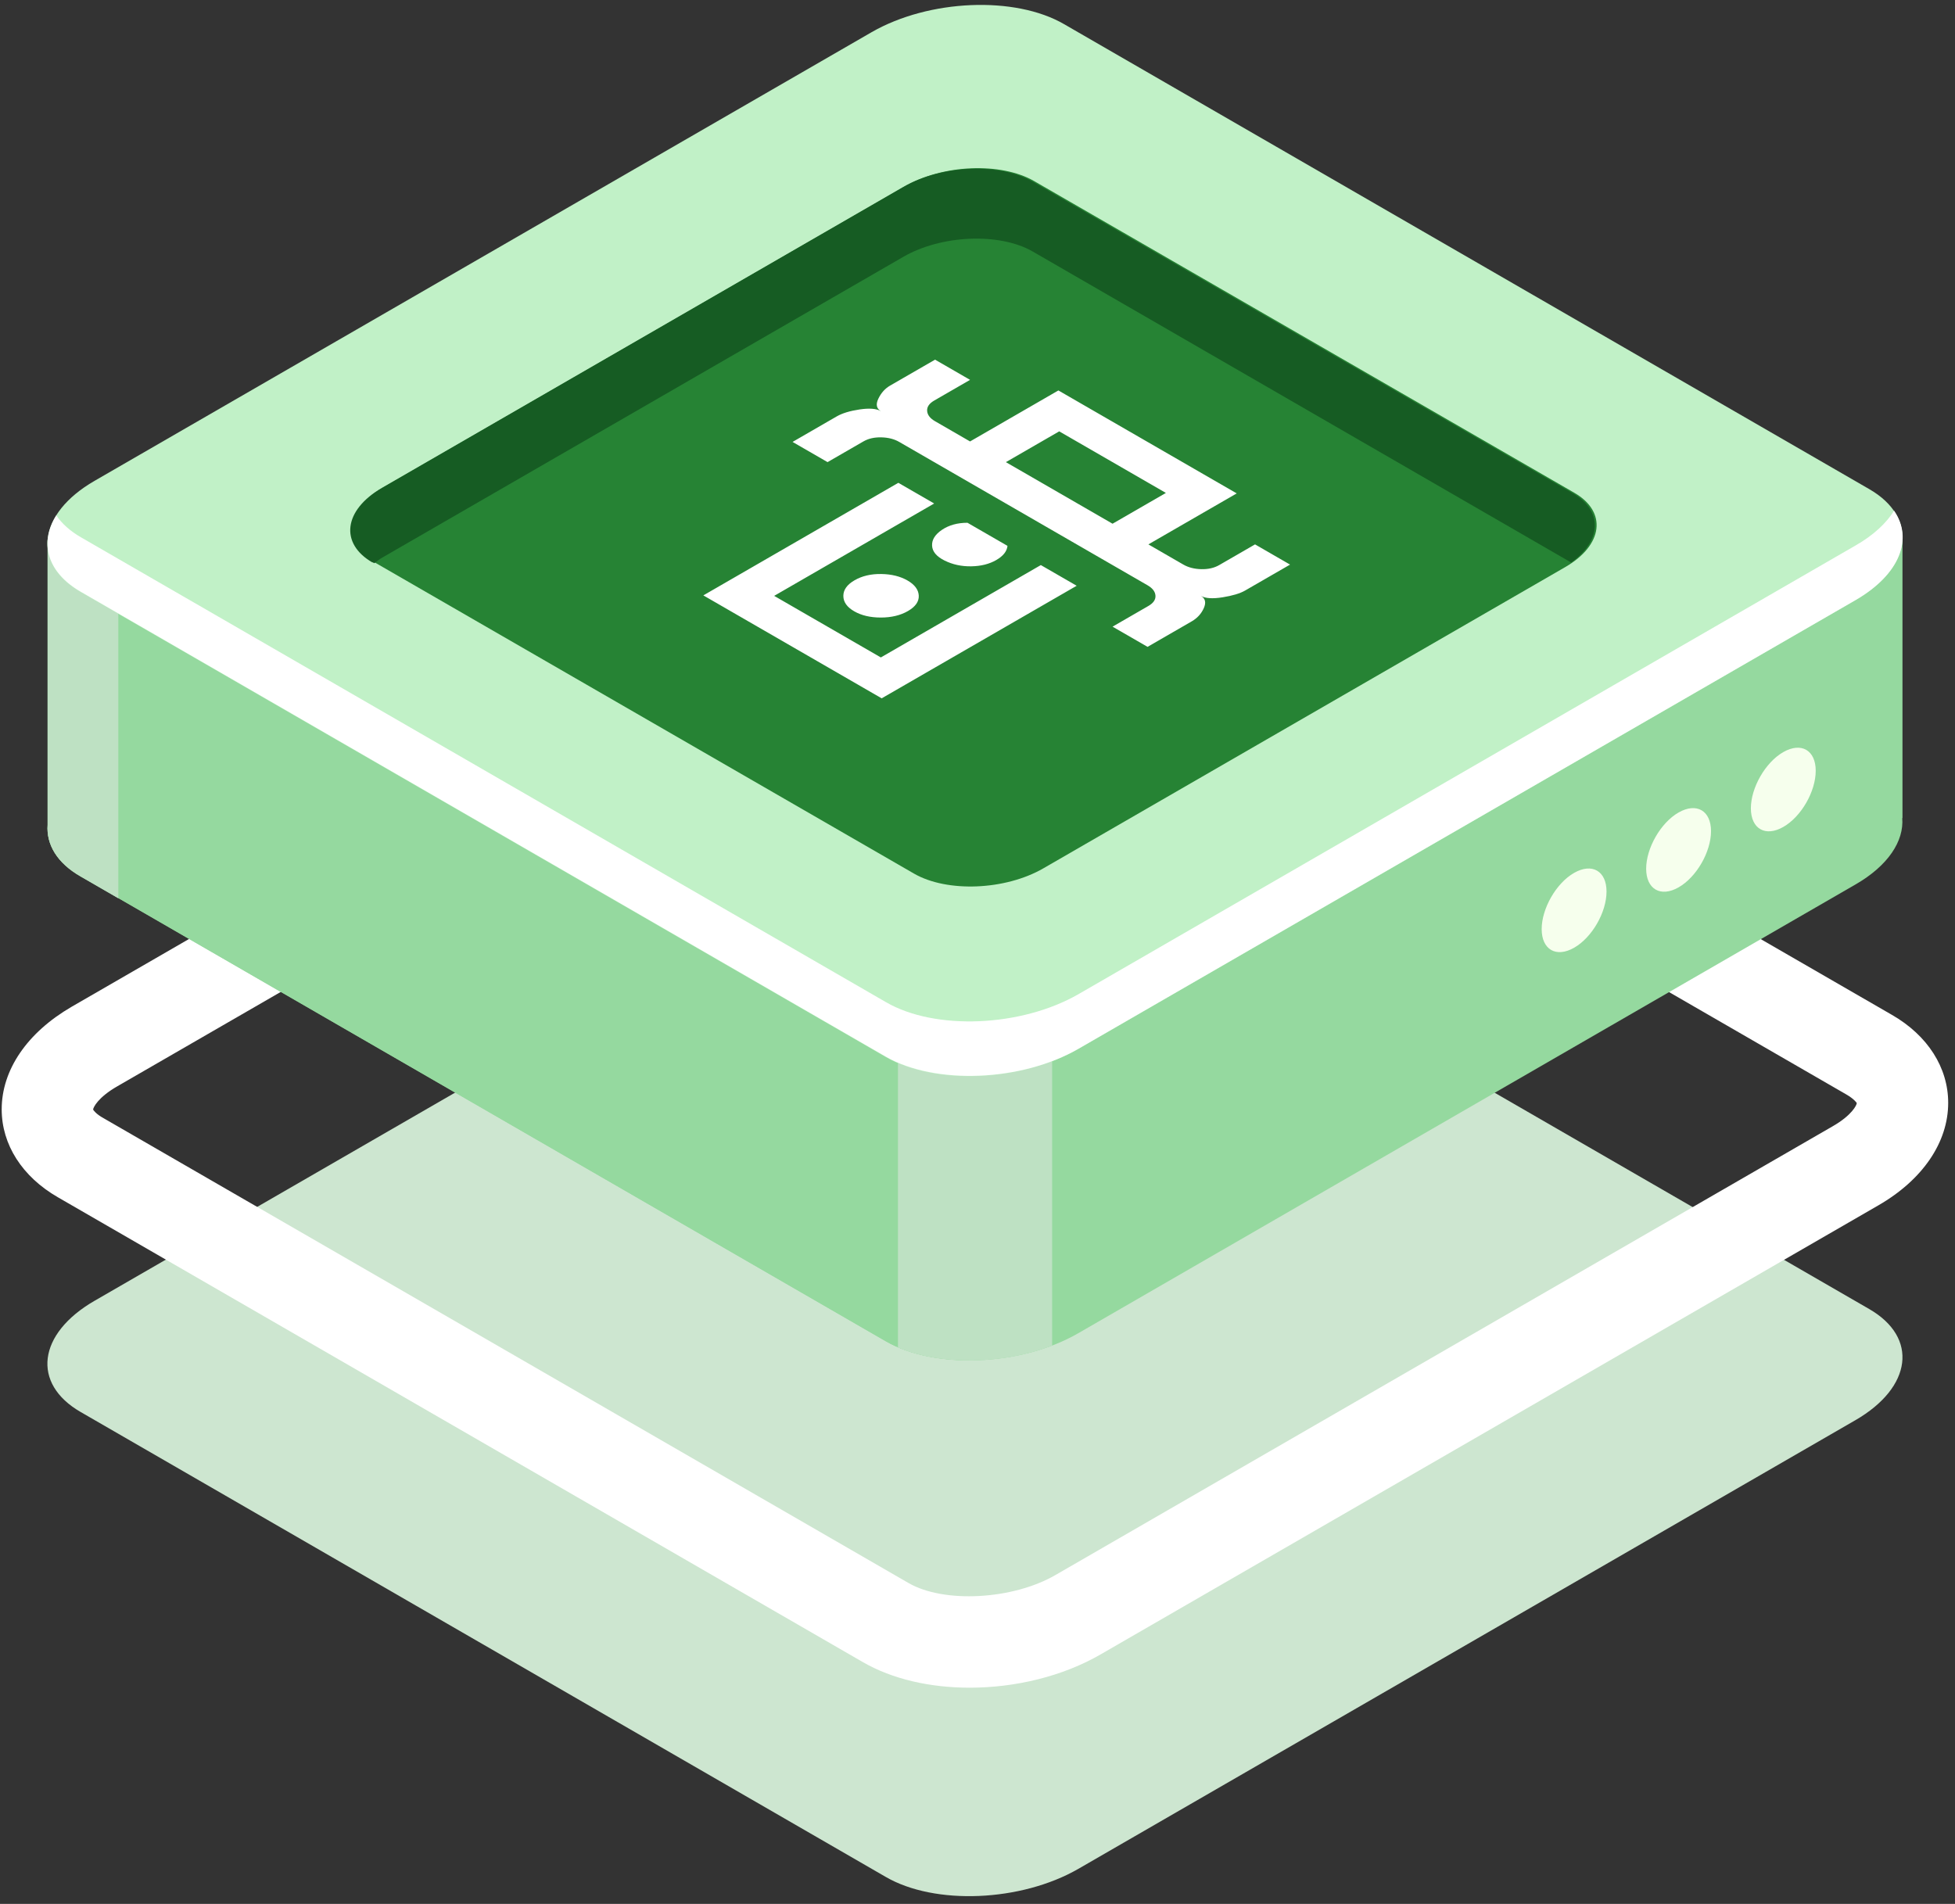 <svg width="192" height="187" viewBox="0 0 192 187" fill="none" xmlns="http://www.w3.org/2000/svg">
<rect x="0" y="0" width="192" height="187" fill="#333333" stroke="none"/>
<path d="M86.975 184.34L7.93 138.69C3.074 135.895 3.693 130.994 9.282 127.764L85.601 83.695C91.213 80.465 99.688 80.099 104.521 82.916L183.566 128.566C188.422 131.36 187.803 136.262 182.214 139.491L105.895 183.561C100.283 186.79 91.808 187.157 86.975 184.34Z" fill="#CDE6D0"/>
<g style="mix-blend-mode:soft-light">
<path d="M95.245 165.763C91.374 165.763 87.663 164.939 84.731 163.244L5.686 117.594C2.182 115.579 0.166 112.418 0.166 108.959C0.166 105.088 2.663 101.423 7.038 98.881L83.357 54.812C90.412 50.734 100.49 50.391 106.766 54.033L185.811 99.682C189.316 101.698 191.331 104.859 191.331 108.318C191.331 112.189 188.835 115.876 184.46 118.396L108.14 162.465C104.361 164.664 99.688 165.763 95.222 165.763H95.245ZM89.221 155.479C92.702 157.495 99.459 157.128 103.651 154.7L179.97 110.631C181.894 109.532 182.353 108.524 182.353 108.341C182.33 108.295 182.078 107.928 181.322 107.493L102.277 61.843C98.795 59.828 92.061 60.194 87.847 62.622L11.527 106.691C9.603 107.791 9.145 108.799 9.145 108.982C9.168 109.028 9.42 109.417 10.175 109.829L89.221 155.479Z" fill="white"/>
</g>
<path d="M186.842 80.35V53.071H125.685L104.544 40.839C99.688 38.045 91.213 38.389 85.624 41.618L65.903 53.002H4.678V81.015C4.54 82.916 5.594 84.748 7.93 86.077L86.976 131.727C91.832 134.521 100.306 134.177 105.895 130.948L182.215 86.879C185.444 85.023 187.002 82.595 186.819 80.35H186.842Z" fill="#95D99F"/>
<path d="M95.771 38.961C92.221 39.053 88.533 39.946 85.624 41.618L65.903 53.002H4.678V81.015C4.54 82.916 5.594 84.749 7.93 86.077L86.976 131.727C89.312 133.078 92.473 133.674 95.771 133.605V38.961Z" fill="#95D99F"/>
<path d="M11.595 52.98H4.678V81.038C4.54 82.939 5.594 84.772 7.93 86.1L11.618 88.23V52.98H11.595Z" fill="#BEE1C3"/>
<path d="M88.189 132.345C92.381 134.132 98.428 134.04 103.33 132.162V100.301H88.189V132.322V132.345Z" fill="#BEE1C3"/>
<path d="M86.975 103.806L7.93 58.156C3.074 55.361 3.693 50.46 9.282 47.23L85.601 3.161C91.213 -0.069 99.688 -0.435 104.521 2.382L183.566 48.032C188.422 50.826 187.803 55.728 182.214 58.958L105.895 103.027C100.283 106.256 91.808 106.623 86.975 103.806Z" fill="#C1F1C7"/>
<path d="M89.768 85.806L36.722 55.194C33.471 53.322 33.865 50.037 37.642 47.869L88.849 18.308C92.593 16.14 98.308 15.911 101.56 17.783L154.605 48.395C157.857 50.267 157.463 53.552 153.686 55.719L102.479 85.281C98.735 87.448 93.02 87.678 89.768 85.806Z" fill="#268334"/>
<path fill-rule="evenodd" clip-rule="evenodd" d="M117.038 61.029C117.584 60.714 117.98 60.281 118.225 59.73C118.471 59.179 118.375 58.777 117.939 58.525C118.375 58.777 119.084 58.824 120.067 58.667C121.049 58.509 121.785 58.289 122.276 58.005L126.696 55.454L123.258 53.469L119.739 55.501C119.248 55.784 118.662 55.918 117.98 55.903C117.298 55.887 116.711 55.737 116.22 55.454L112.783 53.469L121.458 48.461L103.944 38.349L95.269 43.358L91.832 41.373C91.34 41.089 91.081 40.751 91.054 40.357C91.027 39.963 91.259 39.625 91.75 39.341L95.269 37.309L91.832 35.325L87.412 37.876C86.921 38.16 86.539 38.585 86.266 39.152C85.993 39.719 86.075 40.129 86.512 40.381C86.075 40.129 85.38 40.074 84.425 40.215C83.47 40.357 82.72 40.585 82.174 40.9L77.837 43.405L81.274 45.389L84.793 43.358C85.284 43.074 85.871 42.94 86.553 42.956C87.235 42.972 87.821 43.121 88.312 43.405L112.701 57.485C113.192 57.769 113.451 58.108 113.478 58.501C113.506 58.895 113.274 59.234 112.783 59.517L109.264 61.549L112.701 63.533L117.038 61.029ZM105.74 57.532L102.22 55.501L86.507 64.573L76.031 58.525L91.745 49.453L88.226 47.421L69.075 58.478L86.589 68.589L105.74 57.532ZM109.263 51.439L114.501 48.415L104.026 42.367L98.788 45.391L109.263 51.439ZM97.84 55.008C98.522 54.615 98.891 54.15 98.945 53.614L95.017 51.346C94.035 51.346 93.203 51.575 92.521 52.032C91.839 52.488 91.511 53.008 91.539 53.591C91.566 54.174 91.975 54.662 92.766 55.056C93.557 55.449 94.43 55.638 95.385 55.623C96.34 55.607 97.158 55.402 97.84 55.008ZM90.232 58.504C90.259 59.087 89.904 59.591 89.168 60.016C88.431 60.441 87.544 60.654 86.508 60.654C85.471 60.654 84.598 60.449 83.889 60.039C83.18 59.63 82.825 59.126 82.825 58.528C82.825 57.929 83.193 57.417 83.93 56.992C84.666 56.567 85.539 56.362 86.549 56.378C87.558 56.393 88.418 56.606 89.127 57.015C89.836 57.425 90.204 57.921 90.232 58.504Z" fill="white"/>
<path d="M36.584 55.217L36.749 55.315C37.011 55.151 37.209 54.954 37.504 54.79L88.71 25.229C92.455 23.061 98.17 22.831 101.422 24.703L154.303 55.249C157.292 53.114 157.456 50.191 154.467 48.45L101.422 17.838C98.17 15.966 92.488 16.196 88.71 18.364L37.504 47.925C33.76 50.093 33.333 53.377 36.584 55.249V55.217Z" fill="#165C23"/>
<path d="M182.237 53.575L105.918 97.644C100.306 100.874 91.831 101.241 86.998 98.423L7.953 52.774C6.877 52.155 6.075 51.422 5.525 50.62C3.853 53.3 4.609 56.209 7.953 58.133L86.998 103.783C91.854 106.577 100.329 106.234 105.918 103.004L182.237 58.935C186.589 56.416 187.918 52.911 186.017 50.162C185.261 51.376 184.001 52.567 182.237 53.575Z" fill="white"/>
<path d="M157.776 87.566C157.776 89.605 156.356 92.078 154.592 93.086C152.828 94.094 151.408 93.269 151.408 91.254C151.408 89.238 152.828 86.741 154.592 85.734C156.356 84.726 157.776 85.55 157.776 87.566Z" fill="#F6FFED"/>
<path d="M168.038 81.634C168.038 83.672 166.617 86.146 164.854 87.154C163.09 88.162 161.67 87.337 161.67 85.322C161.67 83.306 163.09 80.809 164.854 79.802C166.617 78.794 168.038 79.618 168.038 81.634Z" fill="#F6FFED"/>
<path d="M178.321 75.701C178.321 77.74 176.901 80.213 175.137 81.221C173.373 82.229 171.953 81.405 171.953 79.389C171.953 77.373 173.373 74.877 175.137 73.869C176.901 72.861 178.321 73.686 178.321 75.701Z" fill="#F6FFED"/>
</svg>
